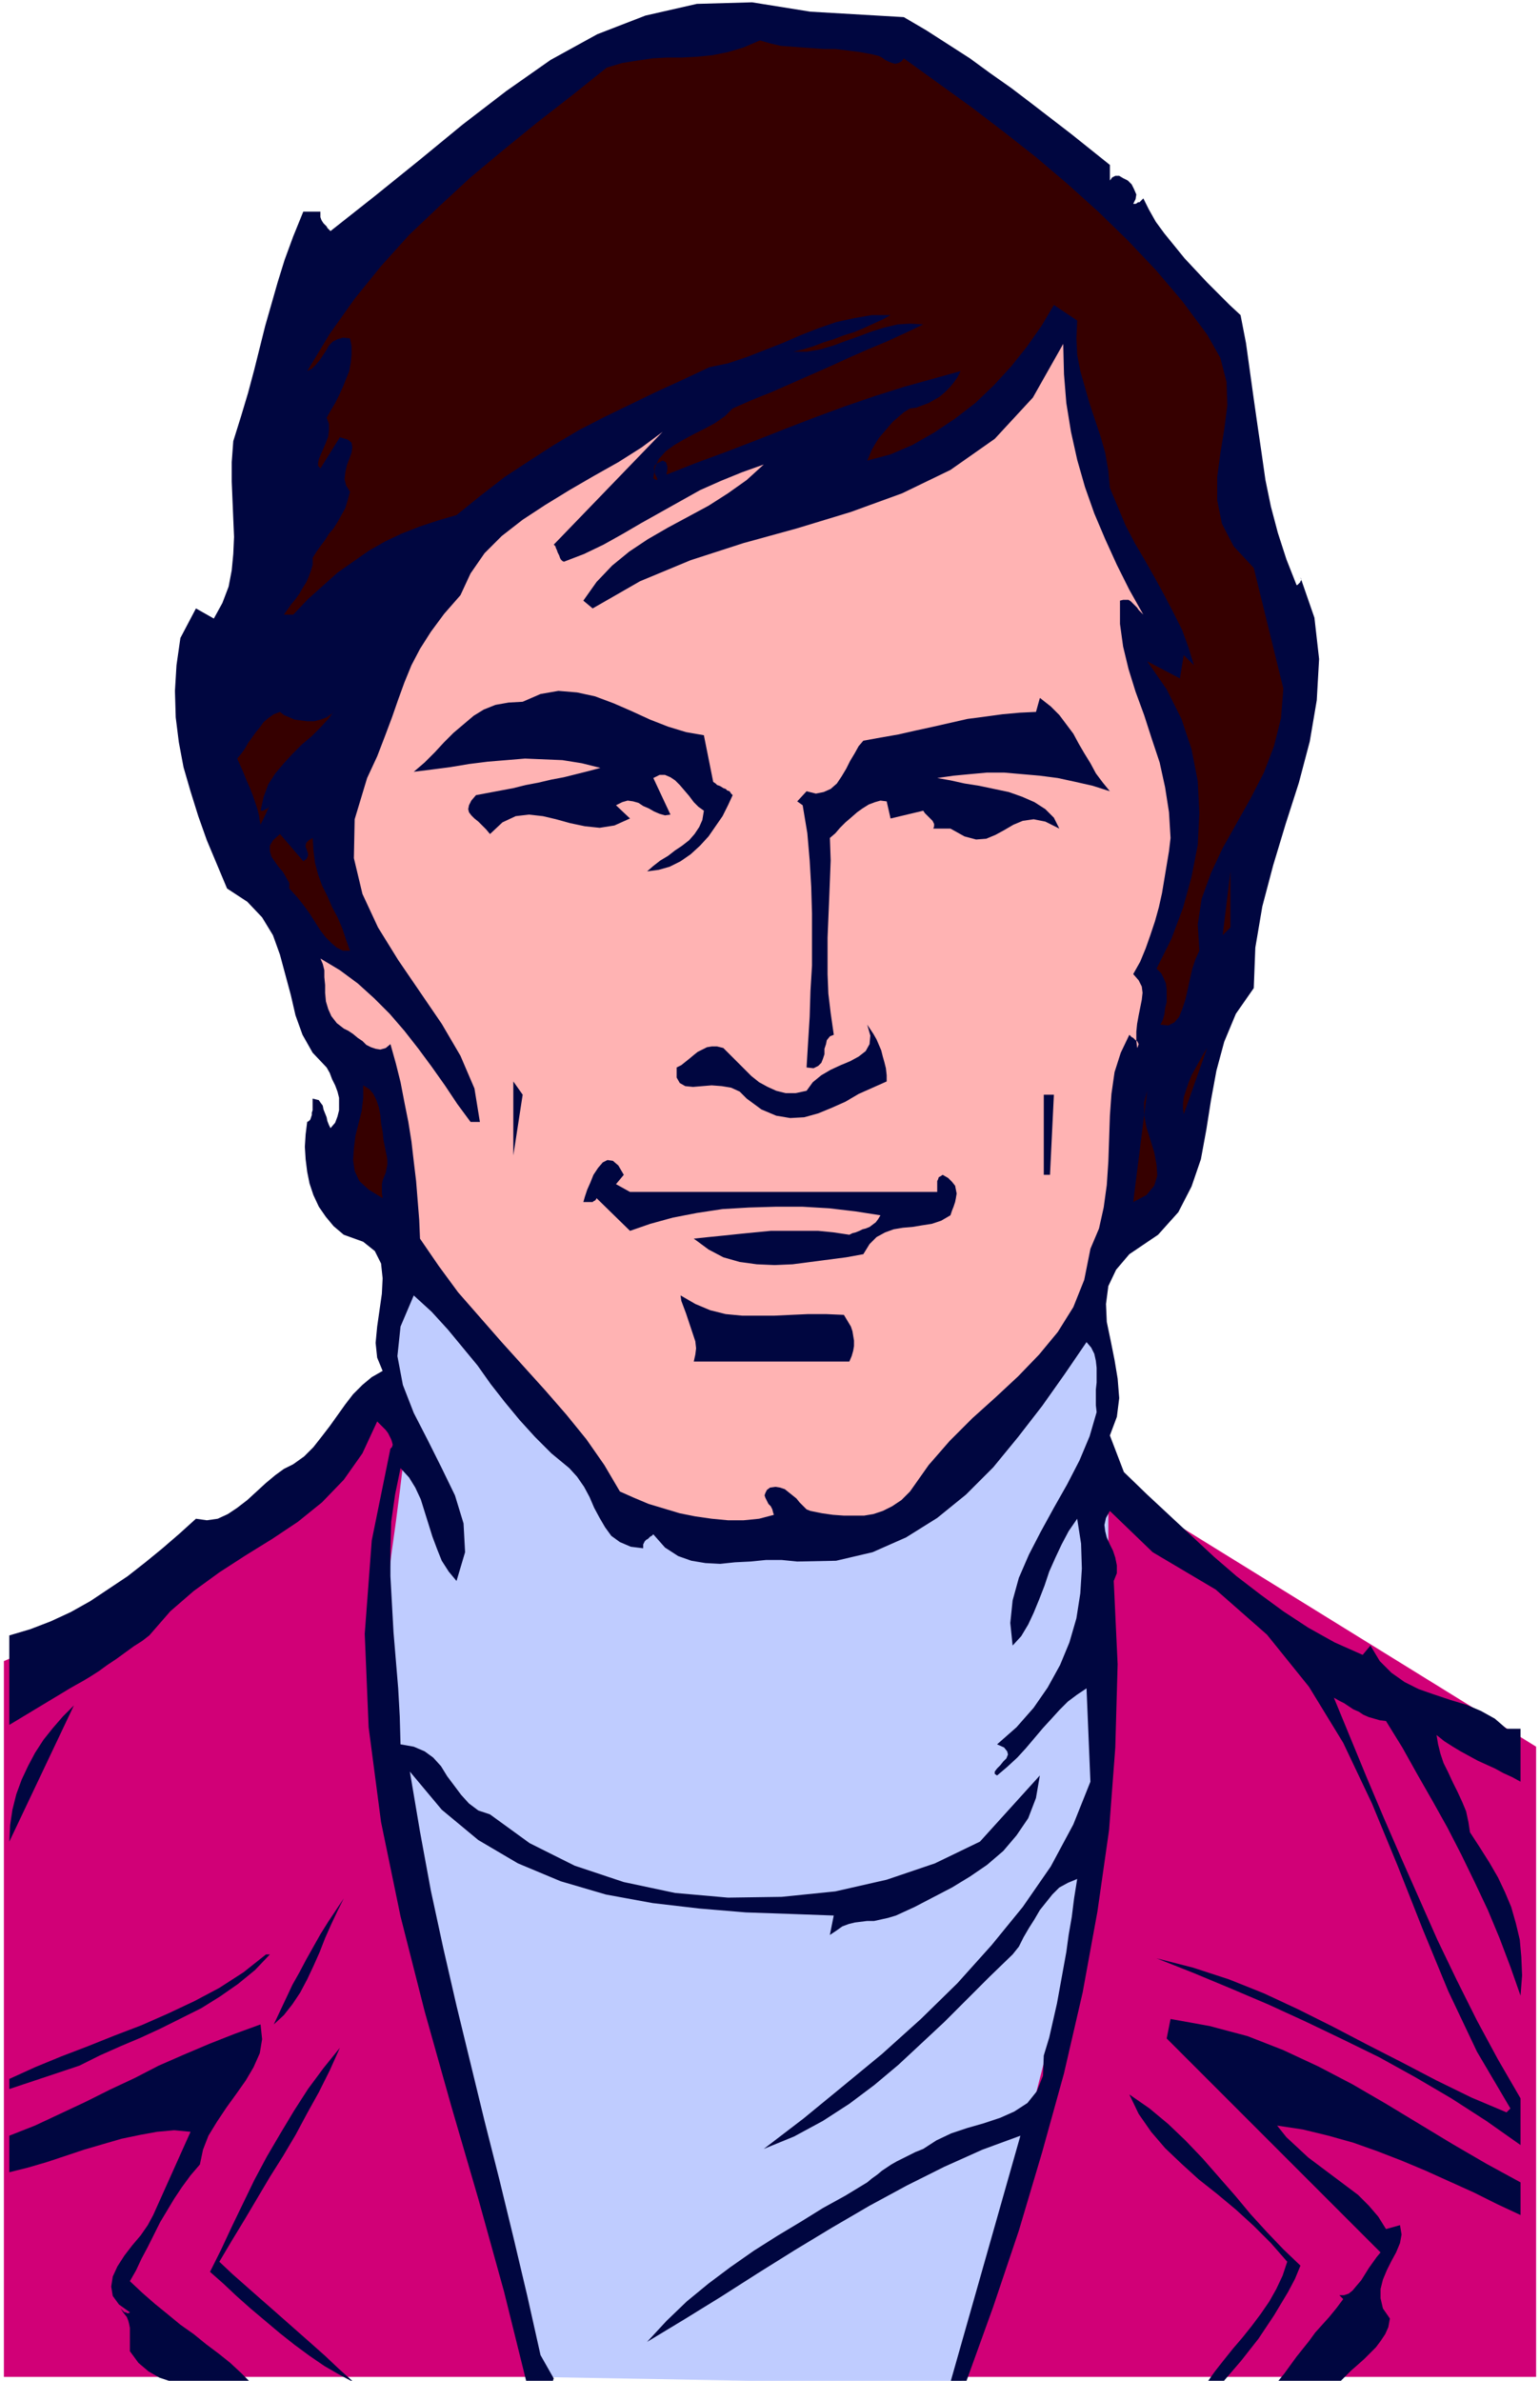 <svg xmlns="http://www.w3.org/2000/svg" width="264" height="408" fill-rule="evenodd" stroke-linecap="round" preserveAspectRatio="none" viewBox="0 0 1980 3060"><style>.pen1{stroke:none}.brush4{fill:#000640}.brush5{fill:#360000}</style><path fill-rule="nonzero" d="M5 2135v920h1970v-810l-550-340-16 2-44 4-66 5-80 6-90 4-93 3-89-1-79-5-63-11-40-17-30-20-33-16-35-14-36-12-35-9-32-8-28-5-22-3-14-2-5-1-4 4-10 10-16 15-20 19-23 22-24 23-26 23-24 21-23 18-20 15-23 14-31 18-37 20-41 22-41 21-39 20-35 18-28 14-18 10-7 3z" class="pen1" style="fill:#d10077"/><path fill-rule="nonzero" d="m685 3054-6-20-16-58-23-87-28-106-31-119-30-123-27-119-22-106-14-85-3-56 3-41 5-44 5-46 5-45 6-43 5-39 4-33 4-26 2-17 1-6-30-70 10-150 320 350 290 20 300-300 10 170v204l1 13 1 19v89l-1 37-2 39-4 39-5 40-10 52-17 74-21 89-24 98-26 101-25 96-22 87-18 69-13 47-4 17-550-10z" class="pen1" style="fill:#bfccff"/><path fill-rule="nonzero" d="m1162 22 29 17 28 18 28 18 26 19 27 19 25 19 26 20 26 20 25 20 25 20v20l3-4 4-2h5l5 3 6 3 5 5 3 6 3 7-1 6-3 6h3l2-1 1-1h2l1-1 1-1 1-1 1-1 1-1 7 14 9 16 11 15 13 16 13 16 14 15 15 16 15 15 14 14 14 13 7 36 5 36 5 36 5 35 5 34 5 35 7 34 9 34 11 34 13 33h1l1-1 1-1 1-1 1-1v-1l1-1v-2l-1-2 18 52 6 53-3 53-9 53-14 53-17 53-16 53-14 53-9 53-2 52-23 33-15 36-10 37-7 38-6 38-7 38-12 35-17 33-26 29-37 25-17 20-10 21-3 23 1 23 5 24 5 25 4 24 2 25-3 24-9 24 18 47 30 29 29 27 29 27 28 26 29 25 30 23 30 22 32 21 34 19 36 16 10-12 12 20 15 15 17 12 18 9 20 7 21 7 20 6 19 8 18 10 15 13h18v68l-11-6-11-5-11-6-11-5-11-5-11-6-11-6-10-6-11-7-10-8 2 12 3 12 4 12 6 12 6 13 6 12 6 13 5 12 3 14 2 13 13 20 12 19 11 19 9 19 8 19 6 21 5 21 2 22 1 24-2 26-13-37-14-37-15-36-17-36-17-35-18-35-19-34-20-35-19-34-21-34-8-1-7-2-7-2-7-3-6-4-7-3-6-4-6-4-6-3-7-4 21 51 21 51 22 52 23 53 23 52 23 52 25 52 26 52 27 50 29 50v60l-44-31-45-29-46-27-47-26-47-23-48-23-48-22-47-20-48-20-48-19 47 12 46 15 45 18 45 21 44 22 44 23 45 23 44 23 45 22 45 19 5-5-43-73-37-78-33-80-32-81-33-80-37-78-44-72-54-67-66-58-81-48-55-53-5 9-2 9 1 8 2 8 4 9 4 8 3 9 2 10v10l-4 10 5 107-3 107-8 106-15 105-19 104-24 104-28 101-30 101-33 98-35 97h-20l90-317-49 18-49 22-48 24-48 26-48 28-48 29-48 30-47 30-47 29-48 29 25-27 26-25 28-23 28-21 30-21 30-19 30-18 29-18 29-16 28-17 6-5 7-5 6-5 6-4 6-4 7-4 8-4 8-4 8-4 10-4 17-11 19-9 21-7 21-6 21-7 18-8 17-11 12-15 8-20 1-26 7-23 5-22 5-22 4-22 4-22 4-22 3-22 4-23 3-24 4-25-12 5-11 6-9 9-8 10-8 10-7 12-7 11-7 12-6 12-8 10-30 29-29 29-29 29-30 28-29 27-31 26-32 24-34 22-37 20-39 16 51-39 50-41 51-42 50-45 47-46 44-49 40-49 36-52 29-54 22-55-5-120-12 8-12 9-11 11-10 11-11 12-11 13-11 13-11 12-13 12-13 11-3-2v-3l3-4 4-4 4-5 4-4 2-5-1-4-4-5-9-4 25-22 22-25 18-26 16-29 12-29 9-31 5-32 2-32-1-32-5-32-11 16-9 17-8 17-8 18-6 18-7 18-7 17-7 15-9 15-11 12-3-29 3-29 8-29 13-30 15-29 17-31 17-30 16-31 13-31 9-31-1-9v-20l1-9v-19l-1-9-2-9-4-8-6-7-28 41-29 41-31 40-32 39-35 35-37 30-40 25-43 19-47 11-50 1-20-2h-20l-20 2-20 1-19 2-19-1-18-3-17-6-17-11-15-17-2 2-2 1-1 1-2 2-2 1-2 2-1 2-1 2v5l-16-2-14-6-11-8-8-11-7-12-7-13-6-14-7-13-9-13-10-11-23-19-21-21-20-22-19-23-18-23-17-24-19-23-19-23-21-23-23-21-17 40-4 38 7 37 14 36 18 35 18 36 17 35 11 36 2 37-11 37-10-12-9-14-6-15-6-16-5-16-5-16-5-16-7-15-8-13-11-12-7 34-5 35-1 35v35l2 36 2 36 3 36 3 36 2 36 1 36 17 3 14 6 11 8 10 11 8 13 9 12 9 12 10 11 12 9 15 5 51 37 58 29 63 21 66 14 68 6 69-1 69-7 66-15 62-21 58-28 77-85-5 29-10 26-15 22-17 20-21 18-22 15-23 14-25 13-23 12-24 11-10 3-9 2-9 2h-9l-8 1-8 1-8 2-8 3-7 5-9 6 5-25-55-2-58-2-60-5-60-7-60-11-58-17-55-23-51-30-47-39-41-49 13 77 14 76 16 74 17 74 18 74 18 74 19 75 18 74 18 76 17 76 17 30-1 3-2 2-3 1h-3l-4 1h-5l-4-1h-9l-4-1-29-117-33-119-35-120-34-121-31-122-25-121-16-122-5-120 9-120 24-118 2-2 1-3-1-4-1-3-2-4-2-4-3-4-4-4-3-3-4-4-19 41-24 34-28 29-31 25-33 22-34 21-34 22-33 24-30 26-27 31-9 7-11 7-11 8-11 8-12 8-11 8-11 7-10 6-9 5-7 4-78 47v-115l27-8 26-10 26-12 25-14 24-16 24-16 23-18 22-18 22-19 21-19 14 2 14-2 13-6 12-8 13-10 12-11 12-11 12-10 11-8 12-6 14-10 12-12 11-14 10-13 10-14 10-14 10-13 12-12 12-10 14-8-7-17-2-19 2-21 3-21 3-21 1-20-2-19-8-16-15-12-25-9-13-11-10-12-9-13-7-15-5-15-3-15-2-16-1-16 1-16 2-16 2-1 2-2 1-3 1-3v-3l1-3v-15l4 1 4 1 2 3 3 4 1 5 2 5 2 5 1 5 2 5 2 4 6-7 3-8 2-8v-16l-2-8-3-8-4-8-3-8-4-7-18-19-13-23-9-25-6-26-7-26-7-26-9-25-14-23-19-20-26-17-13-31-13-31-11-31-10-32-9-31-6-32-4-32-1-34 2-33 5-35 20-38 23 13 11-20 8-21 4-21 2-21 1-22-1-23-1-24-1-24v-25l2-27 10-32 9-30 8-30 7-28 7-28 8-28 8-28 9-29 11-30 13-32h22v7l1 3 1 2 2 3 2 2 2 2 1 2 2 2 2 2 57-45 57-46 56-46 56-43 57-40 60-33 62-24 66-15 71-2 75 12 120 7z" class="pen1 brush4"/><path fill-rule="nonzero" d="m1122 70 4 1 4 1 4 2 4 3 4 2 5 2 4 1 4-1 4-2 3-4 43 31 43 31 42 32 42 33 40 34 40 36 38 37 36 38 34 40 32 43 17 30 8 31 1 30-4 31-5 31-4 30v30l6 30 15 29 26 28 38 155-3 38-9 36-13 34-17 33-18 32-18 32-15 32-12 33-5 33 2 34-5 11-4 12-3 13-3 14-3 13-4 12-4 10-6 7-8 4-10-1 3-6 2-7 1-8 2-8v-16l-1-8-3-7-3-6-6-6 19-38 15-40 11-40 8-41 2-41-2-41-8-41-13-39-19-38-25-36 42 22 5-30 13 13-7-23-8-22-11-22-12-23-12-22-13-23-13-22-12-23-10-24-10-24-2-22-4-23-6-21-7-21-7-21-6-21-6-21-4-21-1-21 1-23-30-20-16 27-19 27-20 25-22 24-24 23-26 20-27 18-28 16-28 12-30 8 3-7 3-7 4-7 5-8 6-7 6-7 6-7 7-6 7-6 8-5 8-1 8-3 8-3 7-4 7-4 7-6 6-6 5-6 5-7 4-8-36 10-36 10-38 12-38 13-38 14-39 15-38 15-39 15-38 14-38 15v-2l1-3v-6l-1-2v-1l-1-2-2-1-2-1-6 3-4 3-1 3v4l1 4 2 4 1 2v2h-1l-4-2 2-14 5-11 9-10 11-8 12-7 13-7 14-7 13-7 13-9 10-10 25-11 25-10 25-11 25-11 25-11 24-11 25-11 24-10 24-11 23-11-17-1-16 1-17 4-16 5-16 6-17 6-16 6-17 5-17 3h-18l13-3 13-4 13-5 13-4 13-5 13-4 12-5 13-6 11-5 11-6h-24l-23 4-23 5-23 8-23 9-23 10-23 9-23 9-24 8-24 5-34 16-35 16-33 16-33 16-33 17-32 19-31 20-32 21-31 24-31 25-24 7-24 8-23 9-21 10-21 12-20 14-20 14-19 17-19 17-19 20h-12l5-7 5-7 5-6 5-7 4-7 5-8 3-7 3-8 2-7v-9l5-8 5-7 6-8 5-8 6-7 5-8 5-9 5-9 3-10 3-11-5-8-2-8 1-9 2-9 3-8 3-8 1-7-1-6-5-4-10-3-25 40-3-3v-4l1-5 3-7 3-7 3-7 3-8 1-8v-8l-3-8 5-9 6-10 5-10 5-11 4-10 4-10 2-11 1-10v-11l-2-10-9-1-7 2-6 3-5 5-4 7-4 6-4 6-5 6-5 5-6 3 29-48 32-45 34-42 36-40 39-37 40-37 42-35 43-35 45-35 45-36 20-6 19-3 20-3 19-1h19l19-1 20-2 20-4 20-6 21-9 14 4 13 3 14 1 13 1 14 1 14 1h15l16 2 16 2 16 3z" class="pen1 brush5"/><path fill-rule="nonzero" d="m1470 790-3-3-3-3-2-3-3-3-2-2-3-3-3-2h-7l-4 1v30l4 29 7 29 9 29 11 30 10 31 10 30 7 32 5 32 2 33-2 17-3 18-3 18-3 18-4 18-5 18-6 18-6 17-7 17-9 16 7 8 4 8 1 8-1 9-2 10-2 10-2 11-1 10v11l1 10 1-2 1-3-1-2-1-2-2-1-2-2-1-1-2-1-2-2-1-1-11 23-8 25-4 28-2 28-1 30-1 29-2 30-4 29-6 27-11 26-8 40-14 35-20 32-24 29-27 28-29 27-30 27-29 29-27 31-24 34-11 11-12 8-12 6-12 4-12 2h-26l-14-1-14-2-15-3-5-2-4-4-5-5-4-5-5-4-5-4-5-4-6-2-6-1-7 1-4 3-2 4-1 3 1 3 2 4 2 4 3 3 2 4 1 4 1 3-19 5-20 2h-20l-21-2-21-3-20-4-20-6-20-6-19-8-18-8-20-34-23-33-26-32-27-31-28-31-28-31-28-32-28-32-25-34-24-35-1-24-2-25-2-25-3-25-3-26-4-25-5-25-5-26-6-24-7-25-6 5-7 2-6-1-6-2-6-3-5-5-6-4-6-5-6-4-6-3-9-7-7-9-4-9-3-10-1-11v-10l-1-10v-9l-2-8-3-7 25 15 23 17 21 19 20 20 19 22 18 23 17 23 17 24 16 24 17 23h12l-7-43-18-42-24-41-28-41-28-41-26-42-20-43-11-46 1-50 16-53 13-28 10-26 9-24 8-23 8-22 9-22 11-21 14-22 17-23 21-24 13-28 18-26 22-22 27-21 29-19 31-19 31-18 32-18 30-19 27-20-140 145 2 2 1 3 1 2 1 3 1 2 1 2 1 3 1 2 2 2 2 1 26-10 25-12 25-14 24-14 25-14 25-14 25-14 27-12 27-11 28-10-22 20-24 17-25 16-26 14-26 14-26 15-24 16-22 18-20 21-17 24 12 10 61-35 65-27 68-22 69-19 69-21 66-24 62-30 57-40 49-53 39-69 1 39 3 37 6 37 8 36 10 35 12 34 14 33 15 33 16 32 18 32z" class="pen1" style="fill:#ffb3b3"/><path fill-rule="nonzero" d="m917 1005 3 2 2 2 3 1 2 1 3 2 3 1 2 2 3 1 2 3 2 2-6 13-7 14-9 13-9 13-11 12-12 11-13 9-14 7-14 4-15 2 8-7 9-7 10-6 9-7 9-6 9-7 7-8 6-9 4-9 2-12-7-5-6-6-6-8-6-7-6-7-6-6-6-4-7-3h-7l-8 4 22 47-7 1-7-2-7-3-7-4-7-3-6-4-7-2-7-1-7 2-8 4 18 17-20 9-19 3-19-2-19-4-18-5-17-4-18-2-17 2-17 8-16 15-5-6-5-5-5-5-5-4-4-4-3-4-1-4 1-5 3-6 6-7 16-3 16-3 16-3 16-4 16-3 17-4 16-3 16-4 16-4 15-4-24-6-25-4-24-1-24-1-24 2-24 2-24 3-24 4-23 3-24 3 14-12 13-13 12-13 12-12 13-11 13-11 13-8 15-6 17-3 18-1 23-10 23-4 24 2 23 5 24 9 23 10 24 11 23 9 23 7 23 4 12 60zm510 12-22-7-22-5-23-5-23-3-23-2-23-2h-22l-22 2-21 2-21 3 17 3 18 4 19 3 19 4 19 4 17 6 16 7 14 9 11 11 7 14-18-9-15-3-14 2-12 5-12 7-11 6-12 5-13 1-15-4-18-10h-22l1-3v-3l-1-2-1-2-2-2-2-2-2-2-2-2-2-2-2-3-42 10-5-22-8-1-7 2-8 3-8 5-7 5-8 7-7 6-7 7-6 7-7 6 1 29-1 26-1 25-1 24-1 24v47l1 25 3 25 4 28-5 2-4 5-1 5-2 6v7l-2 6-2 5-4 4-6 3-9-1 2-33 2-32 1-33 2-33v-67l-1-34-2-34-3-35-6-36-7-5 12-13 12 3 10-2 9-4 8-7 6-9 6-10 5-10 6-10 5-9 6-7 22-4 23-4 22-5 23-5 22-5 22-5 23-3 22-3 22-2 21-1 5-18 14 11 11 11 9 12 9 12 7 13 7 12 8 13 7 13 9 12 9 11z" class="pen1 brush4"/><path fill-rule="nonzero" d="M335 1042h4l1-1 2-1h1l1-1 1-1 1-1 1-1v-1l-12 25-1-5-1-7-2-8-3-9-3-9-4-10-4-9-4-10-4-9-4-9 5-6 5-7 4-7 5-7 5-7 5-6 5-7 6-5 7-5 8-3 5 4 7 3 7 3 8 1 8 1h9l8-2 8-3 7-5 5-7-9 13-11 12-11 11-13 11-12 12-11 12-11 13-9 14-6 16-4 18zm55 65 4-3 2-4v-3l-1-3-1-3-1-2v-3l1-3 3-3 5-3 1 16 2 16 4 15 5 14 7 14 6 14 7 13 6 14 5 15 5 14h-9l-8-4-7-6-7-7-7-9-7-11-7-11-8-11-8-10-10-11v-7l-4-7-4-7-6-7-5-7-4-6-2-7v-7l4-7 9-8 30 35zm1182 95 10-82v72l-10 10z" class="pen1 brush5"/><path fill-rule="nonzero" d="m1140 1390-18 8-18 8-17 10-18 8-17 7-18 5-18 1-18-3-19-8-19-14-9-9-11-5-12-2-13-1-12 1-12 1-10-1-7-4-4-7v-13l6-3 5-4 5-4 6-5 5-4 6-3 6-3 6-1h7l8 2 9 9 9 9 9 9 9 9 10 8 11 6 11 5 12 3h13l14-3 8-11 11-9 12-7 13-6 12-5 11-6 9-7 5-9 1-11-4-14 4 6 4 6 4 7 3 7 3 7 2 8 2 7 2 8 1 9v8z" class="pen1 brush4"/><path fill-rule="nonzero" d="m1522 1432-1-6v-8l1-8 3-9 3-9 4-10 5-9 5-9 5-9 5-8-30 85z" class="pen1 brush5"/><path fill-rule="nonzero" d="M660 1484v-94l12 17-12 78z" class="pen1 brush4"/><path fill-rule="nonzero" d="m497 1484 1 7v6l-1 5-1 5-2 5-2 5-1 5v12l1 6-18-11-12-11-6-13-2-14 1-15 2-16 4-16 4-16 2-17v-16l8 5 5 6 4 8 3 9 2 10 1 11 2 11 1 10 2 10 2 10zm960 61 18-143-4 15v16l3 16 5 16 5 16 3 16 1 14-4 13-10 12-17 9z" class="pen1 brush5"/><path fill-rule="nonzero" d="M1350 1510h-8v-103h13l-5 103zm-548 0-10 12 18 10h395v-14l1-2 1-3 2-1 3-2 7 4 5 5 4 5 1 5 1 5-1 6-1 5-2 6-2 5-2 6-12 7-12 4-13 2-12 2-12 1-12 2-11 4-11 6-9 9-8 13-22 4-23 3-23 3-23 3-23 1-23-1-22-3-21-6-19-10-19-14 19-2 20-2 19-2 20-2 21-2h61l20 2 20 3 4-2 4-1 5-2 4-2 4-1 5-2 4-3 4-3 3-4 3-5-32-5-34-4-34-2h-35l-34 1-34 2-33 5-31 6-29 8-26 9-43-42-1 2-1 1-2 1-1 1h-12l2-7 3-9 4-9 4-10 6-9 6-7 6-3 7 1 7 6 7 12zm283 180 3 5 3 5 3 5 2 6 1 6 1 6v7l-1 6-2 7-3 7H892l2-9 1-8-1-9-3-9-3-9-3-9-3-9-3-8-3-8-1-7 19 11 19 8 20 5 21 2h42l21-1 22-1h23l23 1zM12 2367l1-21 3-20 5-20 7-19 8-17 9-17 11-17 12-15 13-15 14-14-83 175zm340 235 8-17 8-17 8-17 9-16 9-17 9-16 9-16 10-16 10-15 10-15-8 16-8 17-8 18-7 18-8 18-8 17-9 17-10 15-11 14-13 12zm-5-90-19 20-22 18-23 16-24 15-26 13-26 13-26 12-26 11-27 12-26 13-90 30v-13l33-15 34-14 34-13 35-14 34-13 34-15 34-16 32-17 31-20 29-23h5zm1608 292v43l-30-14-30-15-31-14-31-14-31-13-31-12-31-11-32-9-33-8-33-5 12 15 14 13 14 13 16 12 16 12 16 12 16 12 14 14 12 14 10 16 18-5 2 12-2 11-5 12-6 11-6 12-5 12-3 12v12l3 13 9 13-2 11-4 9-6 9-6 8-8 8-7 7-9 8-8 7-7 7-8 8h-80l9-11 8-11 8-11 8-10 8-10 8-11 9-10 9-10 9-11 9-12-5-5h6l6-2 5-4 5-6 6-7 5-8 5-8 5-7 5-7 5-6-275-275 5-25 50 9 49 13 46 18 45 21 44 23 43 25 43 26 43 26 43 25 44 24zM335 2602l2 19-3 18-8 18-10 17-12 17-13 18-12 18-11 18-7 18-4 19-12 14-11 15-10 15-9 15-9 15-8 16-8 16-8 15-7 15-8 14 16 15 16 14 16 13 17 14 17 12 16 13 16 12 15 12 14 13 12 12h-16l-18 1-17 1h-18l-17-1-16-2-15-5-14-8-13-11-11-15v-30l-1-5-1-4-2-5-4-5-4-6 1 1 1 1 1 1 1 1 1 1h2l1 1h3l1-1-14-10-8-11-2-12 2-13 6-13 9-14 10-13 11-13 9-13 7-13 48-107-21-2-22 2-22 4-24 5-24 7-24 7-24 8-24 8-24 7-24 6v-47l33-13 32-15 32-15 32-16 32-15 31-16 32-14 33-14 33-13 33-12z" class="pen1 brush4"/><path fill-rule="nonzero" d="m437 2632-13 29-14 28-15 27-15 28-16 27-17 27-16 27-16 27-17 28-16 27 17 16 17 15 17 15 16 14 17 15 17 15 17 15 18 16 18 17 19 17-19-10-19-11-19-13-19-14-19-15-19-16-19-16-18-16-17-16-17-15 14-28 14-30 14-29 15-31 16-30 17-29 18-30 18-28 20-27 21-26zm1235 280-7 17-9 17-9 15-9 15-10 15-10 15-11 14-11 14-12 14-12 14h-20l10-14 11-14 12-15 12-14 12-15 12-16 11-16 9-16 8-17 6-18-21-24-22-22-23-21-24-20-24-19-22-20-21-20-18-21-16-23-12-25 26 18 24 20 22 21 22 23 21 24 21 24 20 24 21 23 21 22 22 21z" class="pen1 brush4"/></svg>
